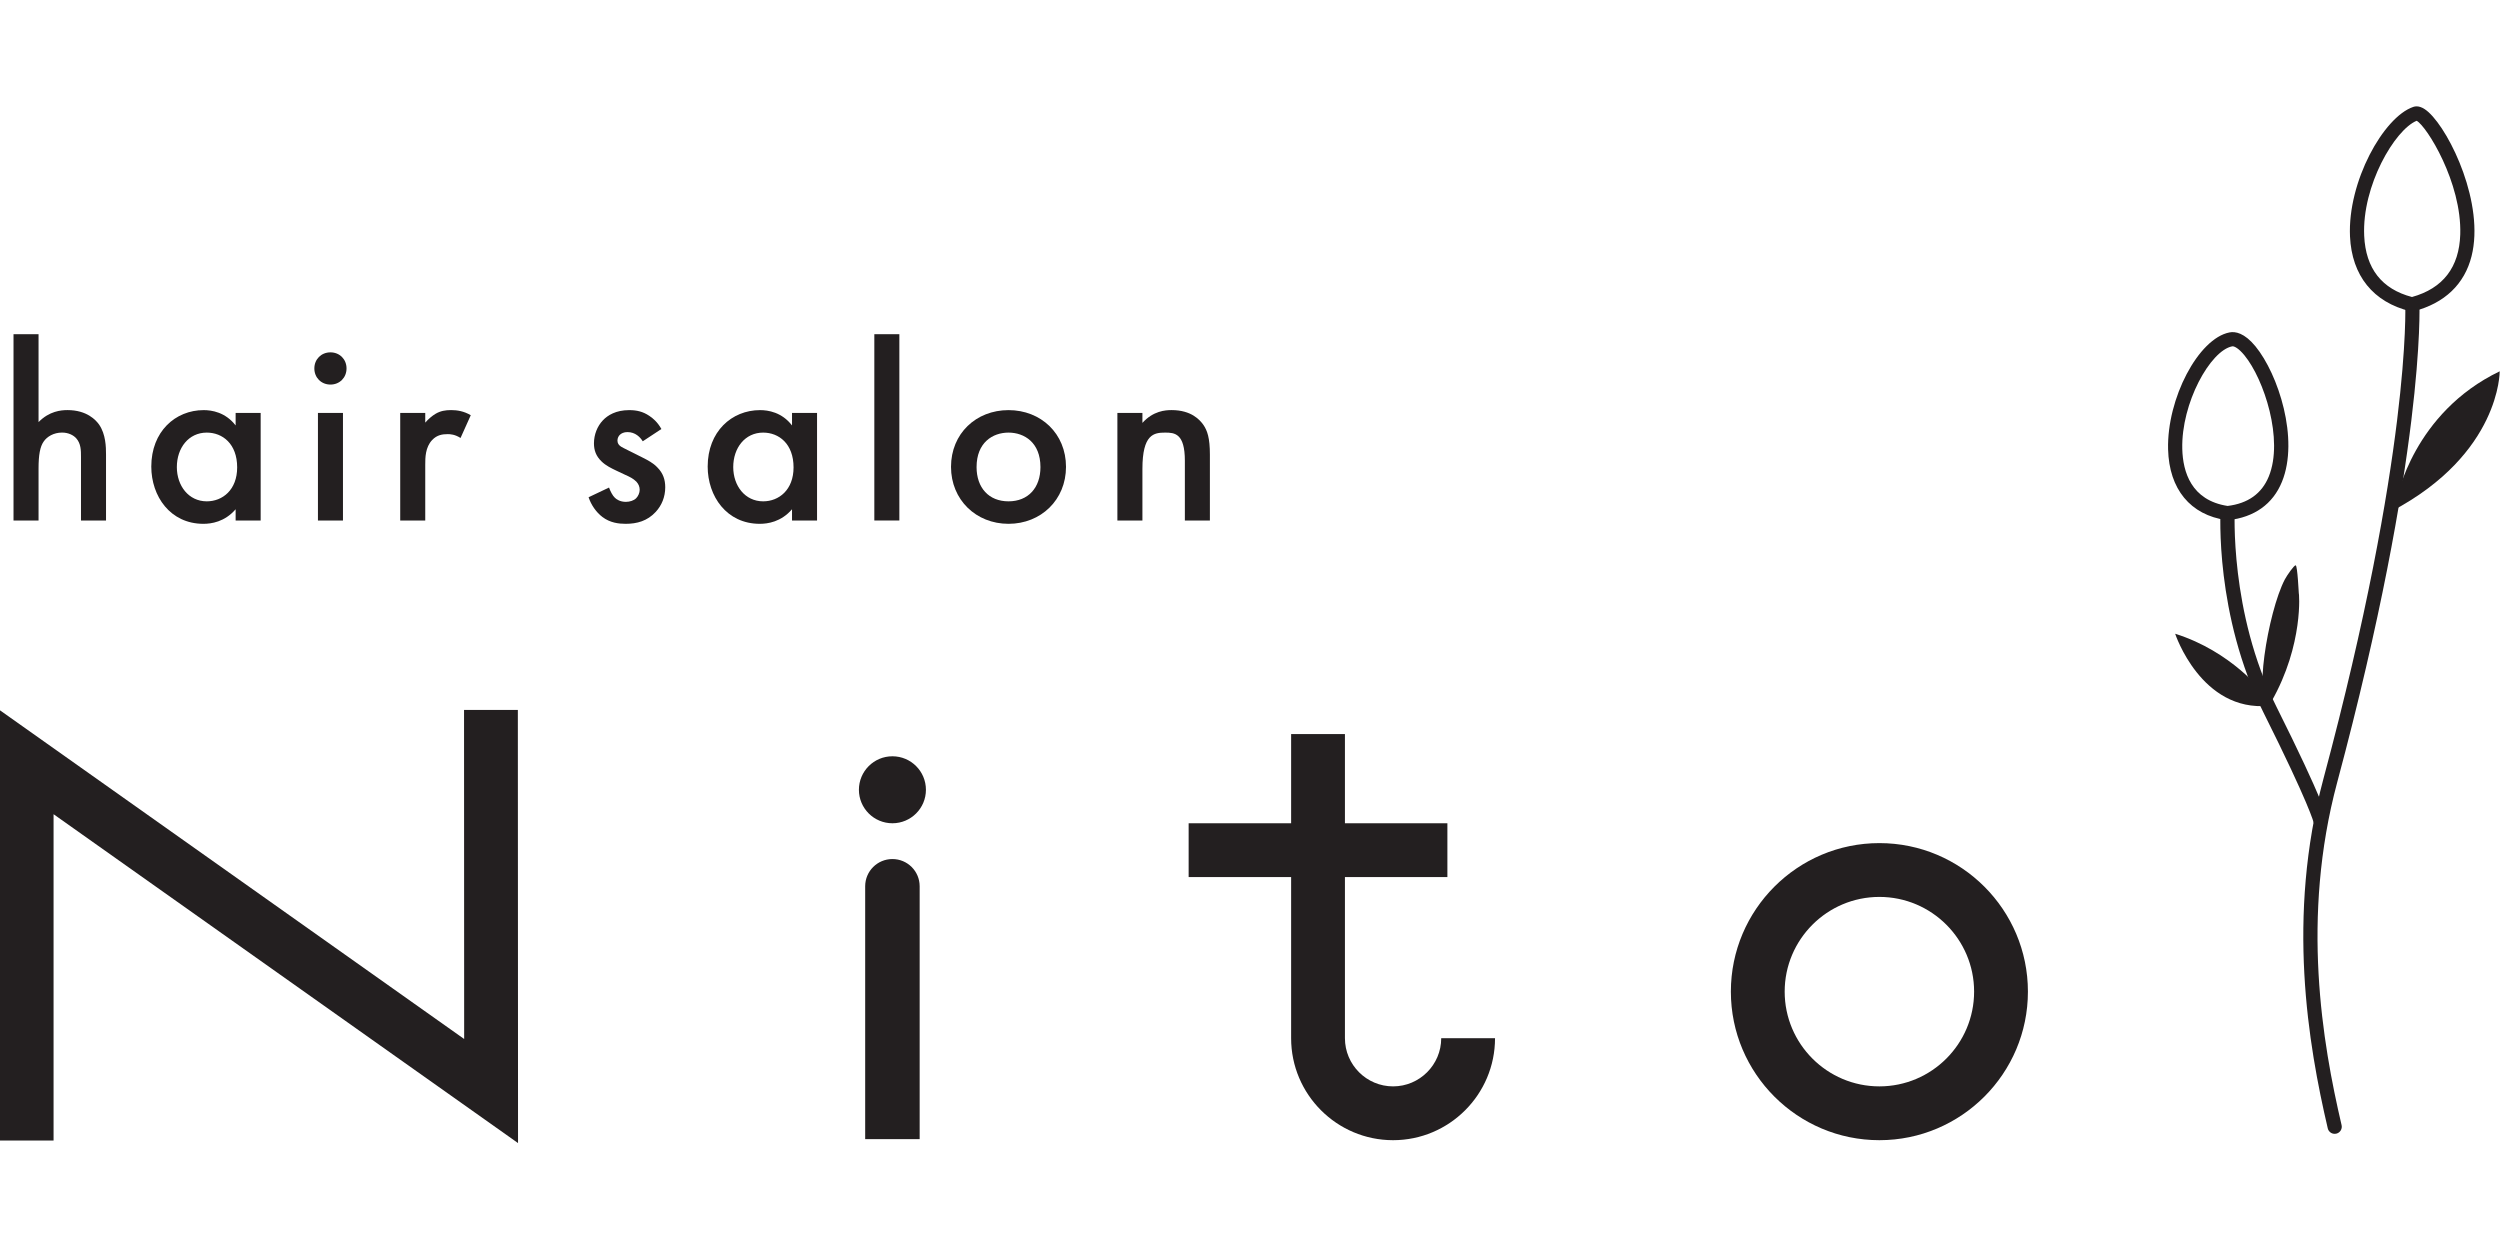 <?xml version="1.0" encoding="UTF-8" standalone="no"?>
<svg xmlns="http://www.w3.org/2000/svg" xmlns:xlink="http://www.w3.org/1999/xlink" xmlns:serif="http://www.serif.com/" width="100%" height="100%" viewBox="0 0 200 100" version="1.1" xml:space="preserve" style="fill-rule:evenodd;clip-rule:evenodd;stroke-linejoin:round;stroke-miterlimit:2;">
    <g transform="matrix(2.457,0,0,2.457,-837.333,-940.349)">
        <g transform="matrix(1,0,0,1,418.845,395.243)">
            <path d="M0,3.695C0,3.695 0.528,0.923 3.34,-0.431C3.34,-0.431 3.367,2.253 -0.181,4.126L0,3.695Z" style="fill:rgb(35,31,32);fill-rule:nonzero;"></path>
        </g>
        <g transform="matrix(1,0,0,1,341.235,399.67)">
            <path d="M0,-6.066L0.815,-6.066L0.815,-3.204C1.165,-3.562 1.548,-3.595 1.756,-3.595C2.396,-3.595 2.688,-3.262 2.788,-3.121C3.004,-2.805 3.012,-2.396 3.012,-2.147L3.012,0L2.197,0L2.197,-2.072C2.197,-2.28 2.197,-2.505 2.039,-2.68C1.947,-2.779 1.789,-2.863 1.581,-2.863C1.306,-2.863 1.09,-2.73 0.982,-2.571C0.865,-2.405 0.815,-2.139 0.815,-1.689L0.815,0L0,0L0,-6.066Z" style="fill:rgb(35,31,32);fill-rule:nonzero;"></path>
        </g>
        <g transform="matrix(1,0,0,1,346.553,397.923)">
            <path d="M0,0.008C0,0.615 0.383,1.123 0.974,1.123C1.489,1.123 1.964,0.749 1.964,0.017C1.964,-0.749 1.489,-1.115 0.974,-1.115C0.383,-1.115 0,-0.616 0,0.008M1.914,-1.756L2.729,-1.756L2.729,1.747L1.914,1.747L1.914,1.381C1.556,1.797 1.115,1.855 0.865,1.855C-0.216,1.855 -0.832,0.957 -0.832,-0.009C-0.832,-1.149 -0.05,-1.847 0.874,-1.847C1.132,-1.847 1.581,-1.781 1.914,-1.348L1.914,-1.756Z" style="fill:rgb(35,31,32);fill-rule:nonzero;"></path>
        </g>
        <g transform="matrix(1,0,0,1,-8.504,-56.529)">
            <path d="M360.466,456.199L359.651,456.199L359.651,452.696L360.466,452.696L360.466,456.199ZM360.058,450.724C360.358,450.724 360.582,450.949 360.582,451.248C360.582,451.548 360.358,451.773 360.058,451.773C359.759,451.773 359.534,451.548 359.534,451.248C359.534,450.949 359.759,450.724 360.058,450.724" style="fill:rgb(35,31,32);fill-rule:nonzero;"></path>
        </g>
        <g transform="matrix(1,0,0,1,353.826,399.578)">
            <path d="M0,-3.411L0.815,-3.411L0.815,-3.095C0.907,-3.203 1.04,-3.319 1.157,-3.386C1.315,-3.477 1.473,-3.503 1.656,-3.503C1.855,-3.503 2.072,-3.469 2.297,-3.336L1.964,-2.595C1.781,-2.712 1.631,-2.72 1.548,-2.72C1.373,-2.72 1.198,-2.695 1.04,-2.529C0.815,-2.288 0.815,-1.955 0.815,-1.722L0.815,0.092L0,0.092L0,-3.411Z" style="fill:rgb(35,31,32);fill-rule:nonzero;"></path>
        </g>
        <g transform="matrix(1,0,0,1,361.723,398.763)">
            <path d="M0,-1.672C-0.083,-1.805 -0.241,-1.972 -0.499,-1.972C-0.616,-1.972 -0.699,-1.93 -0.749,-1.88C-0.79,-1.839 -0.824,-1.772 -0.824,-1.697C-0.824,-1.606 -0.782,-1.548 -0.707,-1.498C-0.657,-1.464 -0.607,-1.447 -0.433,-1.356L-0.017,-1.148C0.166,-1.056 0.341,-0.965 0.474,-0.823C0.666,-0.632 0.732,-0.416 0.732,-0.175C0.732,0.142 0.616,0.416 0.424,0.625C0.15,0.924 -0.191,1.015 -0.558,1.015C-0.782,1.015 -1.065,0.982 -1.315,0.791C-1.514,0.641 -1.681,0.4 -1.764,0.15L-1.098,-0.166C-1.057,-0.05 -0.982,0.1 -0.907,0.167C-0.857,0.216 -0.741,0.3 -0.549,0.3C-0.424,0.3 -0.291,0.258 -0.216,0.183C-0.15,0.117 -0.1,0.009 -0.1,-0.091C-0.1,-0.191 -0.133,-0.274 -0.208,-0.358C-0.308,-0.457 -0.424,-0.515 -0.558,-0.574L-0.857,-0.715C-1.015,-0.79 -1.206,-0.882 -1.34,-1.015C-1.523,-1.19 -1.589,-1.381 -1.589,-1.606C-1.589,-1.888 -1.481,-2.163 -1.298,-2.355C-1.14,-2.521 -0.874,-2.687 -0.441,-2.687C-0.191,-2.687 0.008,-2.637 0.208,-2.504C0.324,-2.43 0.483,-2.296 0.607,-2.072L0,-1.672Z" style="fill:rgb(35,31,32);fill-rule:nonzero;"></path>
        </g>
        <g transform="matrix(1,0,0,1,364.669,397.923)">
            <path d="M0,0.008C0,0.615 0.383,1.123 0.974,1.123C1.489,1.123 1.964,0.749 1.964,0.017C1.964,-0.749 1.489,-1.115 0.974,-1.115C0.383,-1.115 0,-0.616 0,0.008M1.914,-1.756L2.729,-1.756L2.729,1.747L1.914,1.747L1.914,1.381C1.556,1.797 1.115,1.855 0.865,1.855C-0.216,1.855 -0.832,0.957 -0.832,-0.009C-0.832,-1.149 -0.05,-1.847 0.874,-1.847C1.132,-1.847 1.581,-1.781 1.914,-1.348L1.914,-1.756Z" style="fill:rgb(35,31,32);fill-rule:nonzero;"></path>
        </g>
        <g transform="matrix(-1,0,0,1,747.845,-57.12)">
            <rect x="377.767" y="450.724" width="0.815" height="6.066" style="fill:rgb(35,31,32);"></rect>
        </g>
        <g transform="matrix(1,0,0,1,374.672,397.923)">
            <path d="M0,0.008C0,-0.791 -0.524,-1.115 -1.04,-1.115C-1.556,-1.115 -2.08,-0.791 -2.08,0.008C-2.08,0.682 -1.681,1.123 -1.04,1.123C-0.399,1.123 0,0.682 0,0.008M0.832,0C0.832,1.073 0.017,1.855 -1.04,1.855C-2.097,1.855 -2.912,1.073 -2.912,0C-2.912,-1.082 -2.097,-1.847 -1.04,-1.847C0.017,-1.847 0.832,-1.082 0.832,0" style="fill:rgb(35,31,32);fill-rule:nonzero;"></path>
        </g>
        <g transform="matrix(1,0,0,1,377.177,399.578)">
            <path d="M0,-3.411L0.815,-3.411L0.815,-3.086C1.165,-3.477 1.564,-3.503 1.764,-3.503C2.413,-3.503 2.688,-3.178 2.796,-3.028C2.929,-2.837 3.012,-2.595 3.012,-2.055L3.012,0.092L2.197,0.092L2.197,-1.855C2.197,-2.745 1.864,-2.77 1.556,-2.77C1.19,-2.77 0.815,-2.72 0.815,-1.589L0.815,0.092L0,0.092L0,-3.411Z" style="fill:rgb(35,31,32);fill-rule:nonzero;"></path>
        </g>
        <g transform="matrix(0,-1,-1,0,369.852,407.347)">
            <path d="M-1.091,-1.091C-1.692,-1.091 -2.181,-0.603 -2.181,-0C-2.181,0.603 -1.692,1.091 -1.091,1.091C-0.489,1.091 -0,0.603 -0,-0C-0,-0.603 -0.489,-1.091 -1.091,-1.091" style="fill:rgb(35,31,32);fill-rule:nonzero;"></path>
        </g>
        <g transform="matrix(1,0,0,1,357.662,405.837)">
            <path d="M0,14.104L-15.123,3.396L-15.123,14.022L-16.875,14.022L-16.875,0.008L-1.754,10.715L-1.758,0.001L-0.006,0L0,14.104Z" style="fill:rgb(35,31,32);fill-rule:nonzero;"></path>
        </g>
        <g transform="matrix(1,0,0,1,401.988,418.095)">
            <path d="M0,-6.169C-1.701,-6.169 -3.084,-4.785 -3.084,-3.085C-3.084,-1.384 -1.701,-0 0,-0C1.701,-0 3.084,-1.384 3.084,-3.085C3.084,-4.785 1.701,-6.169 0,-6.169M0,1.752C-2.667,1.752 -4.836,-0.418 -4.836,-3.085C-4.836,-5.752 -2.667,-7.921 0,-7.921C2.667,-7.921 4.836,-5.752 4.836,-3.085C4.836,-0.418 2.667,1.752 0,1.752" style="fill:rgb(35,31,32);fill-rule:nonzero;"></path>
        </g>
        <g transform="matrix(1,0,0,1,370.739,418.93)">
            <path d="M0,-7.354C-0.002,-7.842 -0.398,-8.237 -0.887,-8.237C-1.376,-8.237 -1.772,-7.842 -1.774,-7.354L-1.774,0.883L0,0.883L0,-7.354Z" style="fill:rgb(35,31,32);fill-rule:nonzero;"></path>
        </g>
        <g transform="matrix(1,0,0,1,387.721,409.944)">
            <path d="M0,6.583C0,7.447 -0.703,8.151 -1.568,8.151C-2.432,8.151 -3.135,7.447 -3.135,6.583L-3.135,1.335L0.201,1.335L0.201,-0.417L-3.135,-0.417L-3.135,-3.32L-4.887,-3.32L-4.887,-0.417L-8.224,-0.417L-8.224,1.335L-4.887,1.335L-4.887,6.583C-4.887,8.414 -3.398,9.903 -1.568,9.903C0.263,9.903 1.752,8.414 1.752,6.583L0,6.583Z" style="fill:rgb(35,31,32);fill-rule:nonzero;"></path>
        </g>
        <g transform="matrix(1,0,0,1,416.812,392.393)">
            <path d="M0,27.247C-0.105,27.247 -0.2,27.175 -0.225,27.069C-0.863,24.34 -1.573,20.191 -0.366,15.687C2.478,5.08 2.3,0.297 2.298,0.249C2.292,0.122 2.39,0.014 2.518,0.008C2.635,0 2.753,0.1 2.759,0.228C2.761,0.276 2.947,5.115 0.081,15.807C-1.099,20.21 -0.402,24.283 0.225,26.963C0.254,27.087 0.177,27.212 0.053,27.241C0.035,27.245 0.018,27.247 0,27.247" style="fill:rgb(35,31,32);fill-rule:nonzero;"></path>
        </g>
        <g transform="matrix(1,0,0,1,416.133,399.272)">
            <path d="M0,10.251C-0.004,10.235 -0.135,9.659 -1.637,6.655C-3.224,3.48 -3.043,0.141 -3.034,0L-2.573,0.028C-2.575,0.061 -2.754,3.388 -1.224,6.448C0.326,9.547 0.448,10.123 0.456,10.179L0,10.251Z" style="fill:rgb(35,31,32);fill-rule:nonzero;"></path>
        </g>
        <g transform="matrix(1,0,0,1,419.481,392.366)">
            <path d="M0,-5.711C-0.712,-5.418 -1.782,-3.596 -1.708,-1.967C-1.66,-0.902 -1.136,-0.232 -0.152,0.027C0.858,-0.254 1.387,-0.94 1.42,-2.013C1.472,-3.699 0.326,-5.538 0,-5.711M-0.148,0.504L-0.205,0.491C-1.414,0.197 -2.112,-0.668 -2.17,-1.946C-2.251,-3.728 -1.079,-5.832 -0.112,-6.162C0.039,-6.215 0.209,-6.155 0.392,-5.987C1.109,-5.328 2.211,-2.993 1.789,-1.307C1.561,-0.391 0.91,0.23 -0.092,0.49L-0.148,0.504Z" style="fill:rgb(35,31,32);fill-rule:nonzero;"></path>
        </g>
        <g transform="matrix(1,0,0,1,413.489,399.173)">
            <path d="M0,-5.175C-0.005,-5.175 -0.009,-5.175 -0.013,-5.174C-0.725,-5.036 -1.677,-3.326 -1.639,-1.832C-1.62,-1.085 -1.348,-0.16 -0.164,0.023C0.499,-0.057 0.951,-0.379 1.178,-0.937C1.667,-2.133 1.024,-4.103 0.385,-4.881C0.194,-5.114 0.059,-5.175 0,-5.175M-0.172,0.489L-0.201,0.485C-1.376,0.317 -2.068,-0.523 -2.101,-1.82C-2.143,-3.474 -1.114,-5.431 -0.101,-5.627C0.085,-5.664 0.382,-5.614 0.743,-5.175C1.486,-4.269 2.174,-2.152 1.606,-0.762C1.311,-0.038 0.706,0.394 -0.143,0.486L-0.172,0.489Z" style="fill:rgb(35,31,32);fill-rule:nonzero;"></path>
        </g>
        <g transform="matrix(0.984,0.176,0.176,-0.984,414.38,405.5)">
            <path d="M0.375,-0.006C-0.198,-0.351 -0.254,2.852 0.108,3.995C0.153,4.134 0.322,4.508 0.375,4.508C0.436,4.508 0.638,3.61 0.637,3.622C0.632,3.689 1.096,2.021 0.375,-0.006" style="fill:rgb(35,31,32);fill-rule:nonzero;"></path>
        </g>
        <g transform="matrix(1,0,0,1,414.478,403.99)">
            <path d="M0,1.288C0,1.288 -1.021,-0.055 -2.86,-0.633C-2.86,-0.633 -2.019,1.921 0.191,1.713L0,1.288Z" style="fill:rgb(35,31,32);fill-rule:nonzero;"></path>
        </g>
    </g>
</svg>
